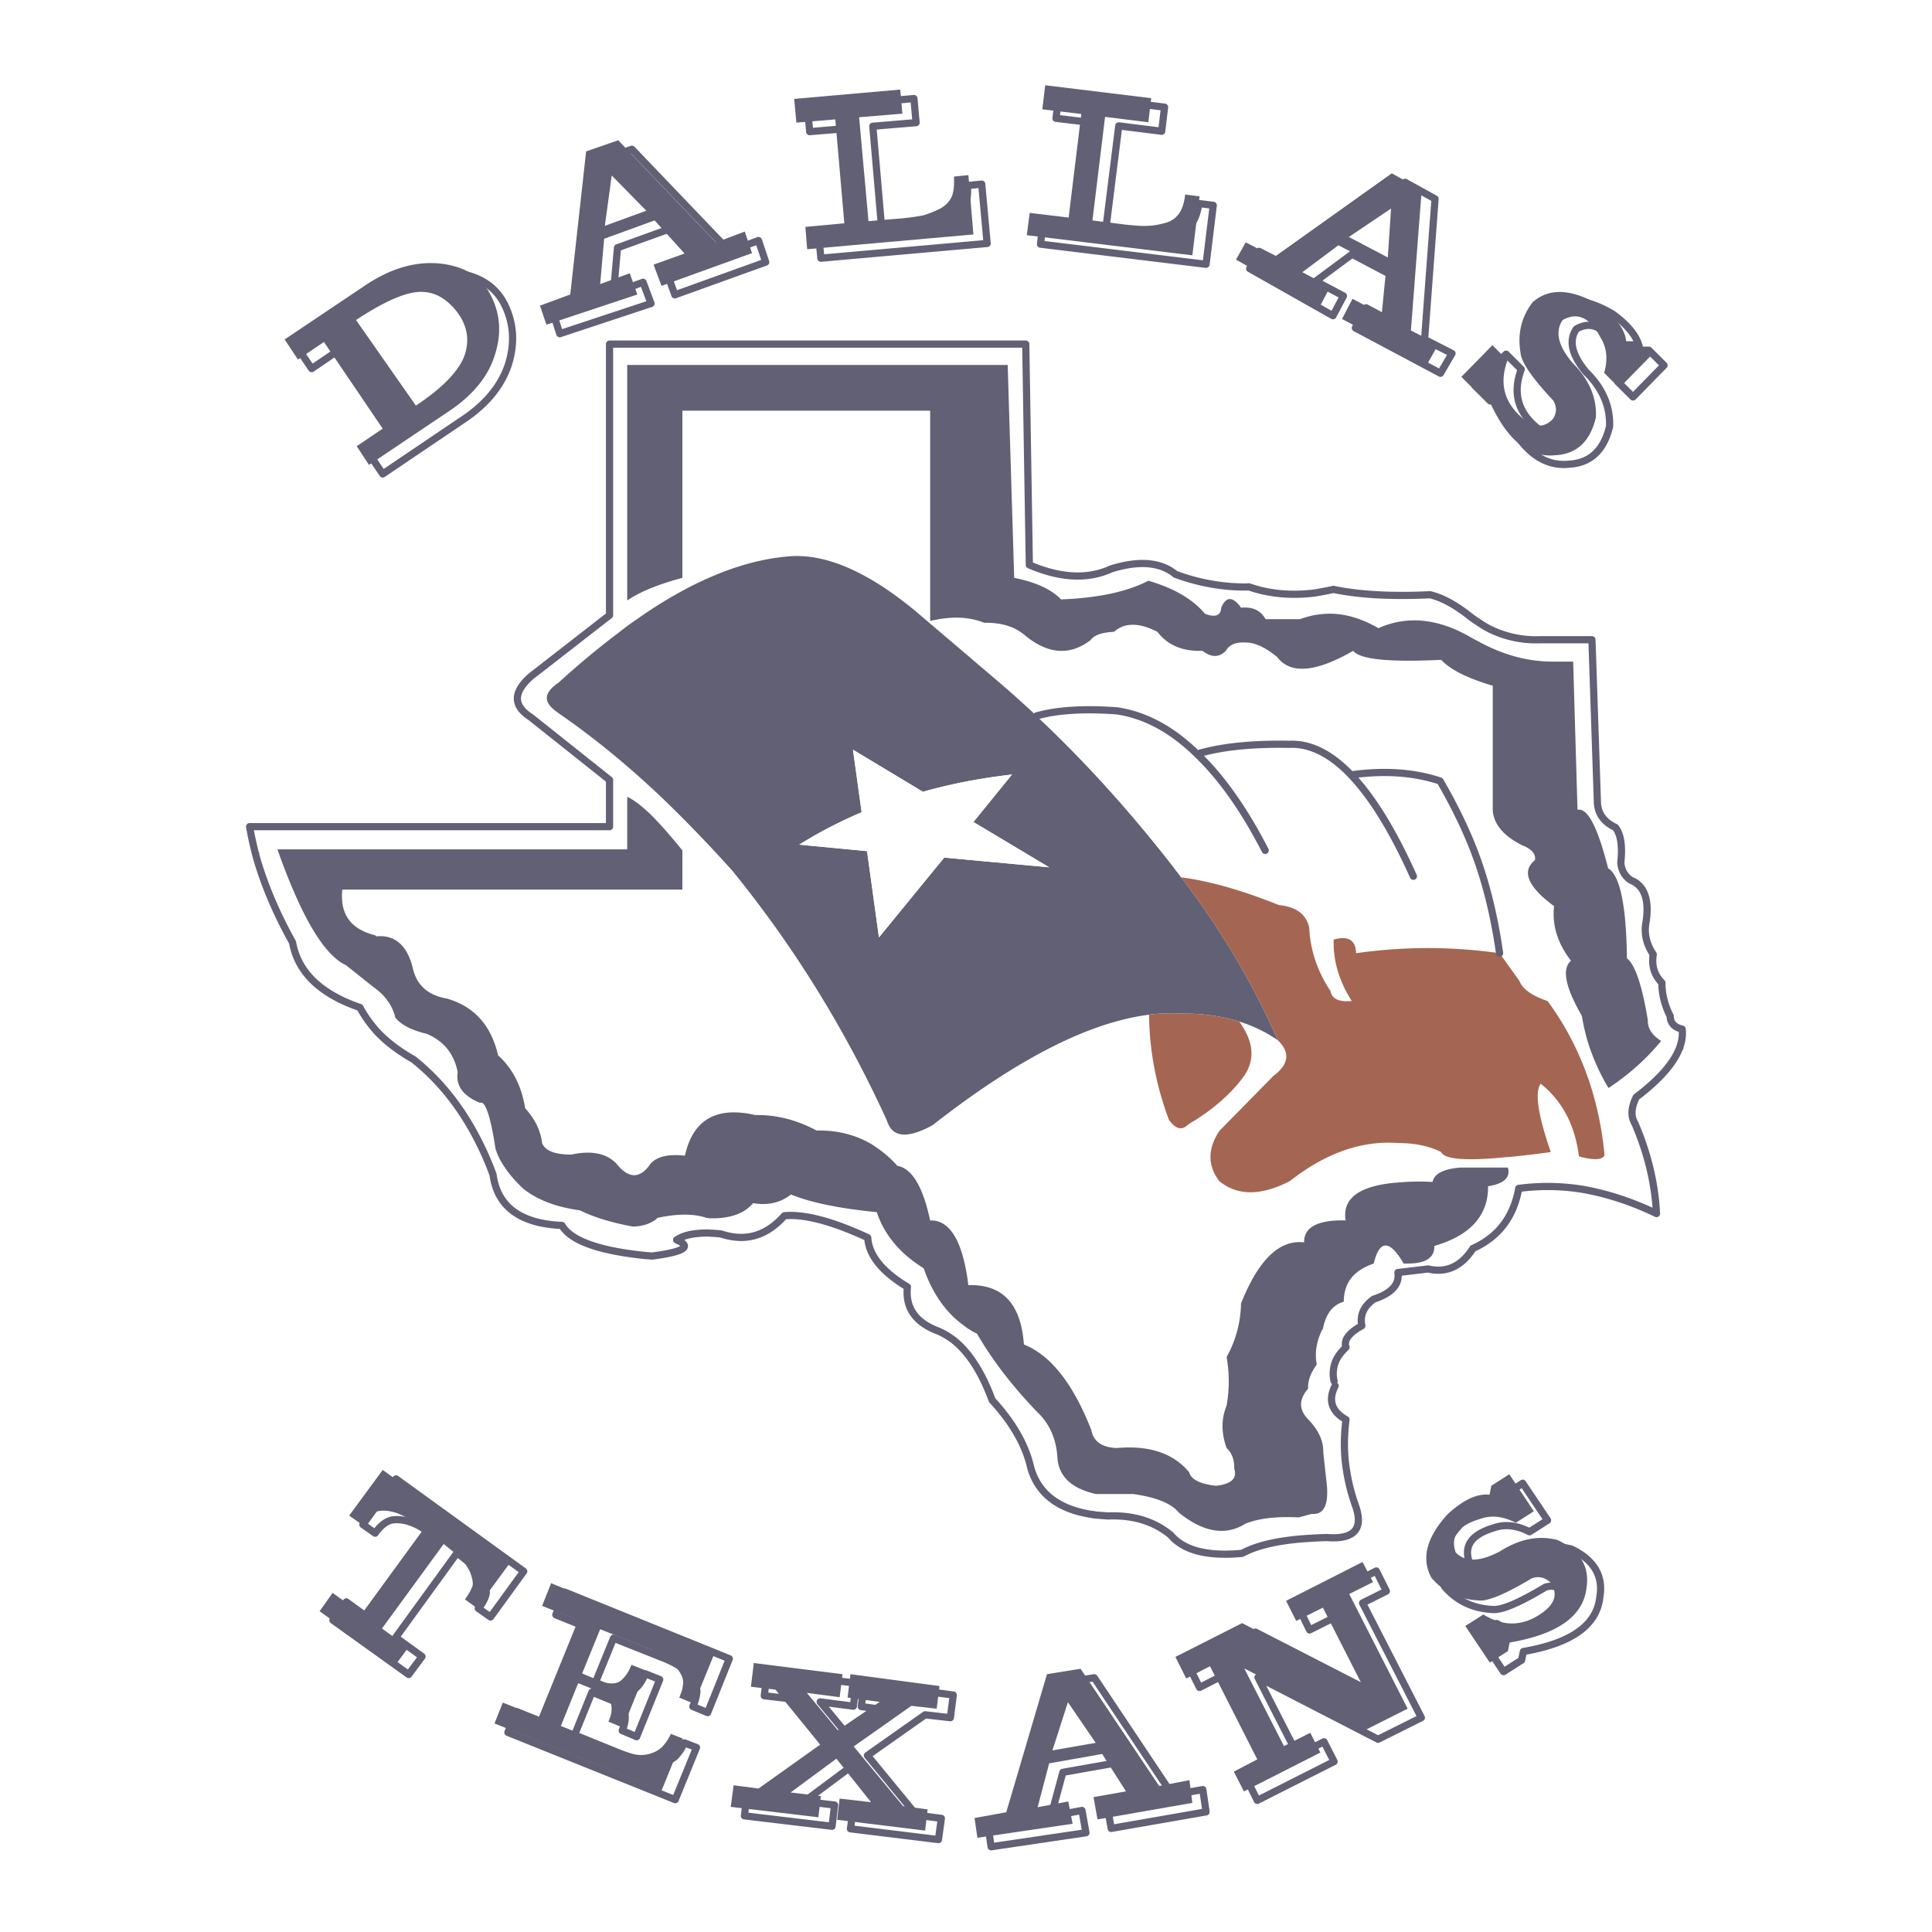 <svg xmlns="http://www.w3.org/2000/svg" width="2500" height="2500" viewBox="0 0 192.756 192.756"><path fill-rule="evenodd" clip-rule="evenodd" fill="#fff" d="M0 0h192.756v192.756H0V0z"/><path d="M142.672 59.338c-3.887.179-7.088 0-9.643-.538-.613.144-1.225.251-1.836.358-2.338.288-4.533.108-6.584-.61-.611.036-1.223 0-1.836-.035a20.3 20.3 0 0 1-5.504-1.22c-1.477-1.22-3.635-1.399-6.404-.539-2.34 1.076-5.074.933-8.168-.395l-.359-22.027H60.815v27.049l-7.844 6.099c-1.799 1.579-1.799 2.942 0 4.089l7.844 6.242v4.664H24.906c.144.897.36 1.794.576 2.691l.036.036v.108c.791 2.834 2.015 5.74 3.67 8.717.54 2.978 2.771 5.13 6.729 6.493.467.896 1.079 1.723 1.799 2.512.936.969 2.123 1.865 3.526 2.654 3.022 2.404 5.433 5.633 7.232 9.723.252.574.503 1.184.719 1.793.432 3.193 2.735 4.879 6.873 5.059.899 1.543 3.742 2.547 8.455 3.014.18 0 .36.035.576.035 3.022-.395 3.886-.896 2.626-1.506-.072-.037-.107-.072-.18-.072 0-.035 0-.035-.036-.035h.072c0-.037 0-.037.036-.037.072-.072.144-.107.215-.143.684-.359 1.655-.502 2.843-.502.396.035.864.035 1.295.107 2.446.789 4.497.18 6.296-1.83 1.979-.18 4.75.537 8.312 2.188.108 1.758 1.439 3.408 3.958 4.916-.216 2.045.755 3.479 2.915 4.34.576.215 1.115.539 1.655.934 1.547 1.219 2.842 3.193 3.885 6.027 2.051 2.223 3.348 4.482 3.85 6.744.756 2.617 2.807 4.16 6.154 4.662h.07c.037 0 .072 0 .109.037.432.035.898.07 1.367.107 2.518-.107 4.605.537 6.26 1.9 1.295 1.543 3.67 2.152 7.125 1.83 1.402-.754 3.346-1.219 5.828-1.436.793-.07 1.691-.107 2.627-.143 2.699.215 3.67-.824 2.879-3.121a19.573 19.573 0 0 1-1.008-4.232c-.18-1.436-.145-2.906.037-4.414-1.439-.824-1.801-1.936-1.08-3.371l-.107-.467a3.136 3.136 0 0 1-.037-1.291c.107-.754.539-1.436 1.225-2.082-.254-.717.287-1.434 1.582-2.152-.217-1.039.18-1.936 1.188-2.654 1.764-.574 2.59-1.471 2.41-2.654l3.023-.359c1.799.432 3.311-.25 4.461-2.045 2.555-1.146 4.066-3.156 4.57-5.99a21.815 21.815 0 0 1 6.477.107c2.375.43 4.82 1.221 7.268 2.404-.145-2.979-.863-5.992-2.158-9.006-.432-.717-.361-1.613.143-2.617 2.23-1.688 3.635-3.266 4.246-4.736.037-.035.037-.107.072-.143 0-.037 0-.072.035-.072 0-.072.037-.107.037-.18.18-.537.252-1.111.18-1.65-.791-.18-1.188-.646-1.188-1.291-.539-1.076-.828-2.152-.828-3.336-.756-.754-1.043-1.687-.863-2.834-.684-1.005-.936-2.081-.719-3.229.324-2.081-.109-3.444-1.26-4.054-.396-.143-.684-.431-.9-.753a2.403 2.403 0 0 1-.359-1.112c.18-1.686 0-2.834-.539-3.516-1.225-.574-1.799-1.471-1.799-2.654l-.541-16.072h-5.145a10.4 10.4 0 0 1-5.217-1.148c-.541-.287-1.043-.646-1.584-1.005-1.546-1.255-2.948-2.044-4.208-2.331zm-11.119 1.973c1.943-.287 3.922.179 5.973 1.363 2.807-1.256 5.83-1.005 9.068.825.359.215.719.395 1.08.574 0 .036.035.036.035.036a.11.11 0 0 0 .072.036c2.447 1.292 4.893 1.901 7.375 1.865h1.799l.434 14.78c1.006-.215 2.014 1.722 3.057 5.848.289.144.541.466.793.969.646 1.327 1.043 4.018 1.078 8 .828.645 1.512 2.69 2.088 6.17-.037.824.432 1.506 1.33 2.08-1.438 1.758-3.201 3.336-5.252 4.699a20.723 20.723 0 0 1-1.691-3.516c-.469-1.219-.756-2.439-.973-3.693-1.654-2.871-2.014-4.701-1.078-5.49-1.332-1.722-1.906-3.552-1.691-5.453-2.627-1.937-3.273-3.479-1.906-4.592.107-.61-.324-1.112-1.332-1.507-1.402-.717-2.268-1.542-2.662-2.511-.107-.287-.217-.646-.217-1.005V68.414c-2.555-.753-4.246-1.614-5.145-2.583-5.182.251-8.096-.036-8.779-.897-3.742 2.152-6.262 2.368-7.592.61-1.188-.969-2.23-1.436-3.059-1.436-1.008-.071-1.691.18-2.051.825-.684.682-1.439.682-2.34 0-1.979.072-3.49-.574-4.496-1.901-1.836-.933-3.275-.933-4.318 0-1.223.072-1.979.323-2.338.825-2.053 1.579-4.246 1.435-6.549-.466-1.008-.861-2.34-1.292-4.066-1.255-1.511-.61-3.31-.682-5.397-.18V40.97h-24.72v16.682c-2.411.646-4.246 1.399-5.505 2.26V36.415h37.959l.648 21.237c2.158.431 3.707 1.148 4.678 2.152 3.742-.144 6.656-.789 8.707-1.865 2.59.753 4.461 1.865 5.648 3.3 1.045.395 1.584.179 1.619-.61.252-.574.541-.861.863-.861.324 0 .721.287 1.117.861 1.186-.107 1.979.287 2.445 1.148h3.42c.613-.215 1.259-.394 1.871-.466zM78.41 55.536c3.742-.431 8.06 1.398 12.953 5.452l8.383 7.139a103.774 103.774 0 0 1 3.67 3.301c2.016-.574 4.715-.753 8.061-.502 2.807.43 5.469 1.865 7.951 4.305 2.375-.717 5.434-1.04 9.176-.968 2.086-.108 4.174.933 6.188 3.049 3.348-.466 6.297-.251 8.889.61.971 1.686 1.871 3.408 2.625 5.13 1.584 3.516 2.664 7.534 3.311 12.054l1.979 2.763c.289.789 1.225 1.471 2.807 2.008a28.245 28.245 0 0 1 3.238 5.633c1.297 2.979 2.123 6.242 2.447 9.758-.18.359-.719.467-1.582.322a5.9 5.9 0 0 1-.973-.215c-.395-3.121-1.654-5.523-3.814-7.246-.611.824-.287 3.086 1.008 6.816-1.295.18-2.482.322-3.562.43a6.774 6.774 0 0 1-.826.072c-1.404.143-2.592.215-3.562.215-1.799 0-2.807-.25-2.986-.717-1.152-.574-2.555-.896-4.246-.896-3.633-.287-7.268.969-10.865 3.803-2.879 1.471-5.219 1.471-7.018 0-1.188-1.543-1.188-3.229 0-5.023l5.361-5.453c1.584-1.184 1.727-2.367.469-3.586a14.159 14.159 0 0 0-3.85-1.867c1.438 1.975 1.617 3.803.467 5.453-.936 1.291-2.195 2.512-3.777 3.66-.541.395-1.115.754-1.729 1.111-.646.682-1.295.539-1.979-.43-1.26-3.373-1.943-6.852-1.979-10.477-6.01.754-13.205 4.449-21.589 11.014-1.943 1.076-3.274 1.221-4.03.502-.252-.25-.432-.609-.576-1.039-4.173-9.113-9.319-17.399-15.4-24.861a138.329 138.329 0 0 0-6.692-6.959c-.036 0-.036-.036-.073-.072-3.454-3.3-6.979-6.206-10.578-8.681-.18-.144-.359-.251-.503-.395-1.007-.861-.828-1.722.503-2.619a83.236 83.236 0 0 1 6.225-5.166c.612-.502 1.26-.933 1.871-1.363 1.655-1.148 3.238-2.117 4.821-2.942 3.453-1.796 6.727-2.837 9.786-3.123zm8.599 58.653c.216.145.432.287.684.467a11.27 11.27 0 0 1 1.835 1.65c1.439.25 2.555 2.045 3.274 5.453 1.979-.072 3.274 2.08 3.813 6.457 3.419-.107 5.253 1.865 5.541 5.918 2.699 1.078 4.93 3.947 6.729 8.539.217 1.148 1.045 1.723 2.52 1.793 3.238-.287 5.648.504 7.232 2.404.215.754 1.115 1.184 2.697 1.363 1.549-.18 2.123-.754 1.801-1.723.035-.896-.252-1.578-.756-2.045-.541-1.506-.541-2.904 0-4.232a13.734 13.734 0 0 0 0-4.844 11.324 11.324 0 0 0 1.439-5.344c1.727-4.342 3.812-6.387 6.295-6.1-.035-1.506 1.369-2.26 4.139-2.188-.359-2.297 1.512-3.553 5.506-3.803a23.09 23.09 0 0 1 3.166-.037c.18-.824 1.08-1.291 2.77-1.434h4.75c.287 1.004-.396 1.613-1.979 1.865.035 2.906-1.764 4.914-5.361 5.955.035.932-.539 1.506-1.691 1.686-.396.072-.828.072-1.367.072-1.402-2.404-2.41-2.404-2.986 0-2.016.682-2.986 1.938-2.986 3.803-1.115.322-1.799 1.219-2.088 2.727l-.07.07c-.576 1.186-.756 2.332-.541 3.48-.611.826-.898 1.615-.863 2.404-.936 1.076-.936 2.08 0 3.049 1.043 1.076 1.547 2.188 1.512 3.301l.359 3.264c.18 2.01-.324 2.979-1.475 2.871l-1.332.357c-2.158-.107-3.885.072-5.289.611-1.979 1.254-4.209.896-6.656-1.076-.756-.934-2.268-1.543-4.57-1.867h-3.705c-2.41-.537-3.707-1.721-3.85-3.586-.109-1.902-.793-3.445-2.016-4.592-2.447-2.547-4.461-5.131-6.008-7.82a6.47 6.47 0 0 1-1.333-.826c-1.799-1.291-3.13-3.229-3.994-5.703-2.375-1.471-3.922-3.338-4.678-5.598-3.669-.357-6.512-.932-8.563-1.758-1.043.826-2.303 1.113-3.778.861-.899 1.076-2.375 1.578-4.426 1.508-.072-.037-.18-.037-.215-.037-1.259-.43-2.915-.43-4.894 0-.072.072-.108.107-.144.145-.647.465-1.403.717-2.339.717-2.123-.395-3.886-.934-5.253-1.615-2.375-.322-4.246-1.039-5.649-2.152-.756-.717-1.368-1.398-1.835-2.115a6.496 6.496 0 0 1-.827-1.543c-.036-.107-.072-.215-.108-.287-.503-3.336-1.043-4.879-1.547-4.627-1.691-.682-2.446-1.723-2.231-3.051-.36-1.865-1.403-3.121-3.094-3.838-1.511-.359-2.555-.896-3.13-1.615-.288-1.219-1.043-2.26-2.231-3.084l-2.698-2.152c-2.195-1.005-4.462-4.844-6.836-11.552H62.58v-5.238c.647.287 1.439.897 2.375 1.794.899.897 1.943 2.081 3.13 3.551v3.91h-33.93c-.252 2.44.828 3.946 3.274 4.557l.108.107c1.835-.18 3.058.861 3.634 3.085.36 1.758 1.511 2.799 3.418 3.121 2.735.789 4.426 2.689 5.109 5.668 1.439 1.291 2.339 3.049 2.699 5.273 1.007 1.111 1.547 2.26 1.691 3.48.288.752 1.26 1.146 2.915 1.146 1.979-.43 3.49-.143 4.498.898 1.224 1.541 2.375 1.541 3.418 0 .647-.719 1.799-.969 3.418-.791.791-3.586 3.13-4.949 7.016-4.053 2.159-.035 4.174.502 6.117 1.543 2.085-.032 3.92.435 5.539 1.403z" fill-rule="evenodd" clip-rule="evenodd" fill="#fff"/><path d="M137.525 62.674c-2.051-1.184-4.029-1.65-5.973-1.363-.611.072-1.258.251-1.869.466h-3.42c-.467-.861-1.26-1.255-2.445-1.148-.396-.574-.793-.861-1.117-.861-.322 0-.611.287-.863.861-.035.789-.574 1.004-1.619.61-1.188-1.435-3.059-2.547-5.648-3.3-2.051 1.076-4.965 1.722-8.707 1.865-.971-1.004-2.52-1.722-4.678-2.152l-.648-21.237h-37.96v23.497c1.259-.861 3.094-1.614 5.505-2.26V40.97h24.719v20.986c2.087-.502 3.886-.431 5.397.18 1.727-.036 3.059.395 4.066 1.255 2.303 1.901 4.496 2.045 6.549.466.359-.502 1.115-.753 2.338-.825 1.043-.933 2.482-.933 4.318 0 1.006 1.328 2.518 1.973 4.496 1.901.9.682 1.656.682 2.34 0 .359-.646 1.043-.896 2.051-.825.828 0 1.871.467 3.059 1.436 1.33 1.758 3.85 1.542 7.592-.61.684.861 3.598 1.148 8.779.897.898.969 2.59 1.83 5.145 2.583V80.79c0 .359.109.718.217 1.005.395.969 1.26 1.793 2.662 2.511 1.008.395 1.439.897 1.332 1.507-1.367 1.112-.721 2.655 1.906 4.592-.215 1.901.359 3.731 1.691 5.453-.936.789-.576 2.619 1.078 5.49.217 1.254.504 2.475.973 3.693a20.913 20.913 0 0 0 1.691 3.516c2.051-1.363 3.814-2.941 5.252-4.699-.898-.574-1.367-1.256-1.33-2.08-.576-3.48-1.26-5.525-2.088-6.17-.035-3.982-.432-6.673-1.078-8-.252-.502-.504-.825-.793-.969-1.043-4.125-2.051-6.062-3.057-5.848l-.434-14.78h-1.799c-2.482.036-4.928-.574-7.375-1.865 0 0-.037 0-.072-.036 0 0-.035 0-.035-.036a15.24 15.24 0 0 1-1.08-.574c-3.238-1.831-6.261-2.082-9.068-.826z" fill-rule="evenodd" clip-rule="evenodd" fill="#626075"/><path d="M91.363 60.988c-4.894-4.054-9.211-5.883-12.953-5.452-3.059.287-6.333 1.327-9.787 3.12a44.798 44.798 0 0 0-4.821 2.942c-.611.43-1.259.861-1.871 1.363a83.236 83.236 0 0 0-6.225 5.166c-1.331.897-1.511 1.758-.503 2.619.144.144.324.251.503.395 3.599 2.475 7.125 5.381 10.578 8.681.037.036.037.072.073.072a139.221 139.221 0 0 1 6.692 6.959c6.081 7.462 11.227 15.748 15.4 24.861.144.43.324.789.576 1.039.756.719 2.087.574 4.03-.502 8.384-6.564 15.579-10.26 21.589-11.014a16.203 16.203 0 0 1 3.201-.107c2.123-.035 4.066.252 5.795.789a14.216 14.216 0 0 1 3.85 1.867c-2.484-5.67-5.686-11.086-9.645-16.252-.25-.358-.502-.646-.754-1.004-4.318-5.561-8.889-10.619-13.674-15.103a103.774 103.774 0 0 0-3.67-3.301l-8.384-7.138zm-3.67 32.538l-1.188-8.609-6.765-.646a44.273 44.273 0 0 1 6.225-3.229l-.863-6.242 6.98 4.197c2.771-.789 5.757-1.363 8.886-1.722l-3.85 4.735 7.557 4.521-10.47-.969-6.512 7.964z" fill-rule="evenodd" clip-rule="evenodd" fill="#626075"/><path d="M86.505 84.917l1.188 8.609 6.513-7.964 10.47.969-7.557-4.521 3.85-4.735c-3.129.359-6.116.933-8.886 1.722l-6.98-4.197.864 6.242a44.273 44.273 0 0 0-6.225 3.229l6.763.646zM128.604 74.262c-3.742-.072-6.801.251-9.176.968 2.41 2.296 4.678 5.489 6.801 9.614-2.123-4.125-4.391-7.318-6.801-9.614-2.482-2.439-5.145-3.875-7.951-4.305-3.346-.251-6.045-.072-8.061.502 4.785 4.484 9.355 9.542 13.674 15.103.252.358.504.646.754 1.004 2.844.359 6.082 1.292 9.752 2.763 1.727.179 2.699.897 3.021 2.224.109 2.296.828 4.412 2.123 6.35.145.789.828 1.113 2.123 1.004-1.295-2.045-1.871-4.089-1.799-6.134 1.439-.395 2.195.036 2.23 1.363a50.442 50.442 0 0 1 14.32 0c-.646-4.52-1.727-8.538-3.311-12.054-.754-1.722-1.654-3.444-2.625-5.13-2.592-.861-5.541-1.076-8.889-.61 2.123 2.224 4.174 5.561 6.225 10.116-2.051-4.556-4.102-7.892-6.225-10.116-2.012-2.116-4.1-3.156-6.185-3.048z" fill-rule="evenodd" clip-rule="evenodd" fill="#fff"/><path d="M127.596 90.297c-3.67-1.471-6.908-2.404-9.752-2.763 3.959 5.166 7.16 10.583 9.645 16.252 1.258 1.219 1.115 2.402-.469 3.586l-5.361 5.453c-1.188 1.795-1.188 3.48 0 5.023 1.799 1.471 4.139 1.471 7.018 0 3.598-2.834 7.232-4.09 10.865-3.803 1.691 0 3.094.322 4.246.896.18.467 1.188.717 2.986.717.971 0 2.158-.072 3.562-.215.252 0 .539-.035.826-.072 1.08-.107 2.268-.25 3.562-.43-1.295-3.73-1.619-5.992-1.008-6.816 2.16 1.723 3.42 4.125 3.814 7.246.359.107.684.18.973.215.863.145 1.402.037 1.582-.322-.324-3.516-1.15-6.779-2.447-9.758a28.245 28.245 0 0 0-3.238-5.633c-1.582-.537-2.518-1.219-2.807-2.008l-1.979-2.763a50.442 50.442 0 0 0-14.32 0c-.035-1.328-.791-1.758-2.23-1.363-.072 2.044.504 4.089 1.799 6.134-1.295.109-1.979-.215-2.123-1.004-1.295-1.938-2.014-4.053-2.123-6.35-.322-1.325-1.295-2.042-3.021-2.222z" fill-rule="evenodd" clip-rule="evenodd" fill="#a46652"/><path d="M124.105 107.373c1.15-1.65.971-3.479-.467-5.453-1.729-.537-3.672-.824-5.795-.789a16.357 16.357 0 0 0-3.201.107c.035 3.625.719 7.104 1.979 10.477.684.969 1.332 1.111 1.979.43a20.108 20.108 0 0 0 1.729-1.111c1.581-1.149 2.841-2.37 3.776-3.661z" fill-rule="evenodd" clip-rule="evenodd" fill="#a46652"/><path d="M87.693 114.656c-.252-.18-.468-.322-.684-.467-1.619-.969-3.454-1.436-5.541-1.398-1.943-1.041-3.958-1.578-6.117-1.543-3.886-.896-6.225.467-7.016 4.053-1.619-.178-2.771.072-3.418.791-1.043 1.541-2.195 1.541-3.418 0-1.007-1.041-2.519-1.328-4.498-.898-1.655 0-2.626-.395-2.915-1.146-.144-1.221-.684-2.369-1.691-3.48-.36-2.225-1.259-3.982-2.699-5.273-.684-2.979-2.375-4.879-5.109-5.668-1.907-.322-3.058-1.363-3.418-3.121-.576-2.224-1.799-3.265-3.634-3.085l-.108-.107c-2.446-.61-3.526-2.117-3.274-4.557h33.93v-3.91c-1.187-1.471-2.231-2.654-3.13-3.551-.936-.897-1.727-1.507-2.375-1.794v5.238H27.677c2.375 6.708 4.641 10.547 6.836 11.552l2.698 2.152c1.188.824 1.943 1.865 2.231 3.084.576.719 1.619 1.256 3.13 1.615 1.691.717 2.734 1.973 3.094 3.838-.215 1.328.54 2.369 2.231 3.051.504-.252 1.043 1.291 1.547 4.627.036.072.072.18.108.287.18.502.468 1.041.827 1.543.468.717 1.08 1.398 1.835 2.115 1.403 1.113 3.274 1.83 5.649 2.152 1.367.682 3.13 1.221 5.253 1.615.936 0 1.691-.252 2.339-.717l.144-.145c1.979-.43 3.634-.43 4.894 0 .036 0 .144 0 .215.037 2.051.07 3.526-.432 4.426-1.508 1.476.252 2.735-.035 3.778-.861 2.051.826 4.894 1.4 8.563 1.758.756 2.26 2.303 4.127 4.678 5.598.864 2.475 2.195 4.412 3.994 5.703.396.322.864.609 1.333.826 1.547 2.689 3.561 5.273 6.008 7.82 1.223 1.146 1.906 2.689 2.016 4.592.143 1.865 1.439 3.049 3.85 3.586h3.705c2.303.324 3.814.934 4.57 1.867 2.447 1.973 4.678 2.33 6.656 1.076 1.404-.539 3.131-.719 5.289-.611l1.332-.357c1.15.107 1.654-.861 1.475-2.871l-.359-3.264c.035-1.113-.469-2.225-1.512-3.301-.936-.969-.936-1.973 0-3.049-.035-.789.252-1.578.863-2.404-.215-1.148-.035-2.295.541-3.48l.07-.07c.289-1.508.973-2.404 2.088-2.727 0-1.865.971-3.121 2.986-3.803.576-2.404 1.584-2.404 2.986 0 .539 0 .971 0 1.367-.072 1.152-.18 1.727-.754 1.691-1.686 3.598-1.041 5.396-3.049 5.361-5.955 1.582-.252 2.266-.861 1.979-1.865h-4.75c-1.689.143-2.59.609-2.77 1.434a23.09 23.09 0 0 0-3.166.037c-3.994.25-5.865 1.506-5.506 3.803-2.77-.072-4.174.682-4.139 2.188-2.482-.287-4.568 1.758-6.295 6.1a11.327 11.327 0 0 1-1.439 5.344 13.734 13.734 0 0 1 0 4.844c-.541 1.328-.541 2.727 0 4.232.504.467.791 1.148.756 2.045.322.969-.252 1.543-1.801 1.723-1.582-.18-2.482-.609-2.697-1.363-1.584-1.9-3.994-2.691-7.232-2.404-1.475-.07-2.303-.645-2.52-1.793-1.799-4.592-4.029-7.461-6.729-8.539-.287-4.053-2.121-6.025-5.541-5.918-.54-4.377-1.835-6.529-3.813-6.457-.72-3.408-1.835-5.203-3.274-5.453a10.99 10.99 0 0 0-1.833-1.655z" fill-rule="evenodd" clip-rule="evenodd" fill="#626075"/><path d="M134.791 77.311c-2.014-2.117-4.102-3.157-6.188-3.049-3.742-.072-6.801.251-9.176.968m.001 0c-2.482-2.439-5.145-3.875-7.951-4.305-3.346-.251-6.045-.072-8.061.502m16.012 3.803c2.41 2.296 4.678 5.489 6.801 9.614m23.386 10.26c-.646-4.52-1.727-8.538-3.311-12.054-.754-1.722-1.654-3.444-2.625-5.13-2.592-.861-5.541-1.076-8.889-.61m6.226 10.117c-2.051-4.556-4.102-7.892-6.225-10.116m-1.689 60.484a3.136 3.136 0 0 1-.037-1.291c.107-.754.539-1.436 1.225-2.08-.254-.719.287-1.436 1.582-2.154-.217-1.039.18-1.936 1.188-2.654 1.764-.574 2.59-1.471 2.41-2.654l3.023-.359c1.799.432 3.311-.25 4.461-2.045 2.555-1.146 4.066-3.156 4.57-5.99a21.815 21.815 0 0 1 6.477.107c2.375.43 4.82 1.221 7.268 2.404-.145-2.979-.863-5.992-2.158-9.006-.434-.717-.361-1.613.143-2.617 2.23-1.688 3.635-3.266 4.246-4.736.037-.035.037-.107.072-.143 0-.037 0-.072.035-.072 0-.072.037-.107.037-.18.18-.537.252-1.111.18-1.65-.791-.18-1.188-.646-1.188-1.291-.539-1.076-.828-2.152-.828-3.336-.756-.754-1.043-1.687-.863-2.834-.684-1.005-.936-2.081-.719-3.229.324-2.081-.109-3.444-1.26-4.054-.396-.143-.684-.431-.9-.753a2.403 2.403 0 0 1-.359-1.112c.18-1.686 0-2.834-.539-3.516-1.225-.574-1.799-1.471-1.799-2.654l-.541-16.072h-5.145a10.4 10.4 0 0 1-5.217-1.148c-.541-.287-1.043-.646-1.584-1.005-1.547-1.255-2.949-2.044-4.209-2.332-3.887.179-7.088 0-9.643-.538-.613.144-1.225.251-1.836.359-2.338.287-4.533.107-6.584-.61-.611.036-1.223 0-1.836-.036a20.3 20.3 0 0 1-5.504-1.22c-1.477-1.22-3.635-1.399-6.404-.539-2.34 1.076-5.074.933-8.168-.395l-.359-22.027H60.815v27.049l-7.844 6.099c-1.799 1.579-1.799 2.942 0 4.089l7.844 6.242v4.664H24.906c.144.897.36 1.794.576 2.691l.036.036v.108c.791 2.834 2.015 5.74 3.67 8.718.54 2.977 2.771 5.129 6.729 6.493.467.896 1.079 1.723 1.799 2.512.936.969 2.123 1.865 3.526 2.654 3.022 2.404 5.433 5.633 7.232 9.723.252.574.503 1.184.719 1.793.432 3.193 2.735 4.879 6.873 5.059.899 1.543 3.742 2.547 8.455 3.014.18 0 .36.035.576.035 3.022-.395 3.886-.896 2.626-1.506-.072-.037-.107-.072-.18-.072 0-.035 0-.035-.036-.035h.072c0-.037 0-.037.036-.037.072-.072.144-.107.215-.143.684-.359 1.655-.502 2.843-.502.396.035.864.035 1.295.107 2.446.789 4.497.18 6.296-1.83 1.979-.18 4.75.537 8.312 2.188.108 1.758 1.439 3.408 3.958 4.916-.216 2.045.755 3.479 2.915 4.34.576.215 1.115.539 1.655.934 1.547 1.219 2.842 3.193 3.885 6.027 2.051 2.223 3.348 4.482 3.85 6.744.756 2.617 2.807 4.16 6.154 4.662h.07c.037 0 .072 0 .109.037.432.035.898.07 1.367.107 2.518-.107 4.605.537 6.26 1.9 1.295 1.543 3.67 2.152 7.125 1.83 1.402-.754 3.346-1.219 5.828-1.434a52.572 52.572 0 0 1 2.627-.145c2.699.215 3.67-.824 2.879-3.121a19.573 19.573 0 0 1-1.008-4.232c-.18-1.436-.145-2.906.037-4.414-1.439-.824-1.801-1.936-1.08-3.371m-86.604 17.47c.18.143.324.287.504.43.54.539.936 1.113 1.151 1.65.216.609.324 1.006.216 1.328-.072.287-.252.645-.54 1.076l-.216.25 1.224.861 3.31-4.555-12.737-9.221-3.31 4.557 1.223.859c.504-.717 1.044-1.146 1.583-1.291.468-.107 1.007-.07 1.583.072.036 0 .072.035.108.035.396.109.792.287 1.188.504.251.143.504.322.756.502.072.035.108.07.144.107.036.035.072.035.072.07l.216.109c.18.143.359.25.503.395l-6.153 8.43-2.878-2.08-1.332 1.828 7.556 5.418 1.331-1.793-2.626-1.902 6.117-8.43c.395.289.719.539 1.007.791zm106.43-119.641c.109.933 1.188 2.511 3.275 4.735.359.61.359 1.256 0 1.865-.9.897-1.871.897-2.951 0-1.943-1.578-2.445-3.515-1.582-5.847l-1.512-1.507-3.094 3.157 1.51 1.506h.9c1.764 4.484 4.066 6.601 6.943 6.314 2.123-.107 3.49-1.363 4.066-3.767.072-1.973-.684-3.803-2.338-5.417-1.439-1.722-1.764-3.157-.973-4.305 1.439-.825 2.699-.251 3.777 1.758.613.969.721 2.153.361 3.516l1.512 1.507 3.094-3.157-1.512-1.507h-.898c-.145-1.184-1.045-2.403-2.736-3.623-2.734-1.615-4.965-1.722-6.619-.287-1.113 1.436-1.51 3.122-1.223 5.059zM103.812 24.36l16.516 2.009.719-5.884-1.439-.179c-.107.717-.287 1.328-.576 1.794-.287.502-.791.861-1.438 1.041-.648.179-1.26.287-1.801.287-.611.036-1.258-.036-2.051-.108l-3.418-.43 1.295-10.332 4.283.538.287-2.404L105.646 9.4l-.287 2.403 3.887.467-1.297 10.332-3.885-.466-.252 2.224zM81.9 25.76l16.586-1.471-.539-5.919-1.439.144c.072.717 0 1.363-.18 1.901-.18.539-.576.969-1.188 1.292a8.23 8.23 0 0 1-1.727.682 20.78 20.78 0 0 1-2.015.287l-3.418.287-.899-10.368 4.318-.359-.216-2.403-10.614.933.215 2.368 3.886-.323.936 10.368-3.922.359.216 2.222zm-9.104-.682l-9.75-10.188-3.202 1.112-1.619 14.278-2.987 1.112.612 1.901 9.103-3.014-.792-2.117-2.95 1.076.396-4.52 5.074-1.83 2.95 3.3-3.059 1.112.756 2.116 9.067-3.265-.72-2.152-2.879 1.079zm-39.11 9.937l5.829 8.646-2.59 1.758 1.259 1.866 8.023-5.417c2.375-1.579 3.85-3.444 4.534-5.561.648-2.117.504-4.089-.396-5.919-.936-1.865-2.627-2.906-5.073-3.192-2.447-.251-4.965.466-7.484 2.188l-8.06 5.381 1.368 2.009 2.59-1.759zM140.189 18.19l-11.695 8.358-2.877-1.47-.936 1.722 8.311 4.699 1.043-1.973-2.77-1.471 3.635-2.691 4.748 2.511-.467 4.377-2.879-1.542-1.08 2.009 8.492 4.521 1.152-1.974-2.736-1.399 1.045-14.027-2.986-1.65zM61.211 168.611l-1.799-.754 1.799-4.412 5.146 2.045c.683.287 1.223.574 1.619.861.36.322.72.717 1.08 1.184.324.502.503.932.467 1.326a4.908 4.908 0 0 1-.287 1.148 1.806 1.806 0 0 0-.108.252l1.475.609 2.159-5.381-16.407-6.637-.899 2.26 3.562 1.436-3.922 9.65-3.562-1.436-.863 2.08 16.695 6.709 2.123-5.201-1.223-.467c-.216.537-.54.969-.9 1.363a3.147 3.147 0 0 1-1.439.682 3.214 3.214 0 0 1-1.547-.072 27.172 27.172 0 0 1-1.943-.682l-5.109-2.08 1.728-4.27 1.835.754c.863.357 1.331.752 1.439 1.291.108.502.036 1.004-.144 1.506-.036.109-.072.18-.108.287l1.439.611 2.303-5.705-1.438-.574-.036.037s-.036.07-.072.178c-.252.574-.576 1.041-1.043 1.4-.473.325-1.121.325-2.02.002zm88.728-18.584c-1.188-.143-2.59.504-4.102 1.902-2.158 2.332-2.734 4.484-1.691 6.385 1.225 1.4 2.771 2.152 4.713 2.262.936.107 2.699-.646 5.326-2.225.684-.215 1.295-.072 1.871.43.684 1.041.467 1.973-.611 2.869-1.979 1.508-3.994 1.615-6.117.324l-1.764 1.148 2.447 3.658 1.799-1.148.18-.859c4.785-.826 7.34-2.619 7.629-5.453.359-2.117-.611-3.695-2.844-4.771-1.906-.502-3.85-.107-5.793 1.146-1.979 1.041-3.453 1.078-4.426.072-.502-1.613.324-2.689 2.484-3.336 1.115-.395 2.303-.25 3.561.395l1.799-1.148-2.482-3.695-1.762 1.148-.217.896zm-12.628 6.709l-7.629 3.875.973 2.008 2.662-1.326 3.957 7.713-12.018-6.17-6.656 3.371 1.08 2.152 2.375-1.219 4.75 9.291-2.34 1.221.973 1.973 7.664-3.875-1.008-1.973-2.627 1.326-3.959-7.748 11.982 6.17 4.318-2.152-5.865-11.443 2.375-1.184-1.007-2.01zm-31.52 11.194l-4.066 13.775-3.129.574.287 1.973 9.463-1.398-.396-2.225-3.094.574 1.188-4.377 5.289-.934 2.34 3.732-3.203.574.396 2.223 9.463-1.65-.324-2.223-3.023.537-7.807-11.695-3.384.54zm-29.54 1.256l2.482.287 4.426 5.488-6.153 4.377-2.482-.322-.252 2.15 8.743 1.041.252-2.117-3.022-.357 4.533-3.373 3.455 4.342-3.094-.359-.288 2.117 8.779 1.076.288-2.117-2.483-.322-4.893-5.955 5.757-4.055 2.519.287.288-2.26-8.888-1.184-.288 2.332 3.166.43-4.173 2.834-3.095-3.73 3.311.43.288-2.295-8.888-1.113-.288 2.368z" fill="none" stroke="#626075" stroke-width=".718" stroke-linecap="round" stroke-linejoin="round" stroke-miterlimit="2.613"/><path d="M141.844 18.943l-2.986-1.65-11.73 8.358-2.842-1.471-.971 1.722 8.348 4.699 1.043-1.973-2.771-1.471 3.6-2.69 4.748 2.511-.432 4.377-2.914-1.543-1.043 2.01 8.492 4.52 1.113-1.973-2.732-1.399 1.077-14.027zm-3.383 6.745l-3.885-2.045 4.209-2.834-.324 4.879zM152.926 30.136c-1.115 1.435-1.547 3.121-1.223 5.059.072.933 1.15 2.511 3.238 4.735.395.61.395 1.256 0 1.866-.863.896-1.871.896-2.951 0-1.906-1.578-2.447-3.516-1.582-5.848l-1.512-1.507-3.094 3.157 1.51 1.506h.9c1.799 4.485 4.102 6.601 6.943 6.314 2.16-.107 3.49-1.363 4.066-3.767.107-1.973-.684-3.803-2.303-5.417-1.475-1.722-1.799-3.157-1.008-4.305 1.477-.825 2.734-.251 3.779 1.757.611.969.754 2.152.359 3.516l1.51 1.506 3.096-3.157-1.512-1.507h-.898c-.109-1.184-1.045-2.403-2.699-3.623-2.77-1.612-4.965-1.72-6.619-.285zM108.994 21.993l1.258-10.332 4.318.539.287-2.404-10.578-1.291-.287 2.403 3.887.466-1.26 10.332-3.887-.466-.287 2.224 16.516 2.009.719-5.883-1.439-.18c-.072.718-.252 1.328-.539 1.794-.324.502-.791.861-1.439 1.04-.684.18-1.26.287-1.836.287-.574.036-1.258-.036-2.014-.107l-3.419-.431zM74.308 23.105l-2.878 1.076-9.751-10.188-3.202 1.112-1.583 14.278-3.022 1.112.647 1.901 9.067-3.014-.755-2.117-2.951 1.076.396-4.52 5.038-1.83 2.987 3.301-3.095 1.112.792 2.116 9.031-3.265-.721-2.15zm-9.823-2.081l-4.138 1.507.684-5.022 3.454 3.515zM83.339 11.912l.899 10.368-3.886.358.18 2.225 16.586-1.471-.503-5.919-1.439.144c.036.717 0 1.363-.18 1.901-.216.539-.611.969-1.187 1.292-.648.322-1.224.538-1.727.682a22.92 22.92 0 0 1-2.015.287l-3.418.287-.935-10.368 4.318-.358-.216-2.404-10.579.931.216 2.368 3.886-.323zM36.42 28.486l-8.023 5.381 1.331 2.009 2.59-1.758 5.865 8.646-2.591 1.757 1.224 1.866 8.06-5.417c2.339-1.578 3.85-3.444 4.498-5.561.684-2.116.54-4.089-.396-5.919-.899-1.866-2.59-2.906-5.037-3.193-2.483-.251-4.966.467-7.521 2.189zm5.073 11.982L35.52 31.93c2.663-1.758 4.713-2.691 6.189-2.798 1.475-.108 2.734.538 3.85 1.937 1.079 1.399 1.332 2.906.756 4.484-.612 1.543-2.231 3.193-4.822 4.915zM54.986 157.957l-.9 2.26 3.599 1.434-3.922 9.65-3.598-1.434-.828 2.08 16.66 6.709 2.123-5.203-1.188-.465c-.251.537-.54.969-.935 1.363-.396.357-.9.572-1.404.682a3.19 3.19 0 0 1-1.547-.072 19.123 19.123 0 0 1-1.943-.682l-5.146-2.08 1.728-4.27 1.871.754c.828.357 1.295.752 1.403 1.291a2.425 2.425 0 0 1-.144 1.506c-.036.107-.072.18-.108.287l1.439.609 2.303-5.703-1.439-.573v.035c-.037 0-.037.072-.108.18a3.352 3.352 0 0 1-1.008 1.4c-.467.322-1.151.322-2.015 0l-1.799-.754 1.799-4.412 5.146 2.045c.684.287 1.223.574 1.583.861.36.322.72.717 1.08 1.184.36.502.503.932.468 1.326a3.578 3.578 0 0 1-.288 1.148c0 .072-.036.143-.108.252l1.476.609 2.194-5.381-16.444-6.636zM45.235 154.836c.18.143.36.287.503.43a5.265 5.265 0 0 1 1.188 1.65c.216.609.288 1.004.216 1.328a5.384 5.384 0 0 1-.575 1.076l-.18.25 1.187.861 3.347-4.557-12.737-9.219-3.347 4.555 1.224.861c.54-.717 1.08-1.146 1.619-1.291.468-.107.972-.072 1.547.072.036 0 .072.035.144.035.359.107.755.287 1.151.502.252.145.504.324.792.504.036.035.072.07.144.107 0 .035.036.035.072.07.072.037.144.072.18.109.18.143.359.25.54.395l-6.153 8.43-2.915-2.08-1.295 1.828 7.521 5.418 1.331-1.793-2.627-1.902 6.153-8.43c.359.289.683.539.97.791zM148.609 149.131c-1.225-.143-2.592.502-4.139 1.902-2.158 2.332-2.699 4.484-1.654 6.385 1.188 1.4 2.77 2.152 4.713 2.26.898.107 2.699-.645 5.324-2.225.684-.215 1.297-.07 1.836.432.719 1.041.504 1.973-.611 2.869-1.943 1.508-3.994 1.615-6.082.324l-1.799 1.148 2.447 3.658 1.799-1.148.18-.861c4.785-.824 7.34-2.619 7.664-5.453.324-2.115-.611-3.693-2.879-4.77-1.906-.504-3.814-.109-5.793 1.146-1.979 1.041-3.453 1.076-4.389.072-.541-1.615.287-2.689 2.482-3.336 1.08-.395 2.268-.252 3.525.395l1.799-1.148-2.445-3.695-1.799 1.148-.179.897zM134.611 159.033l2.375-1.185-1.043-2.008-7.629 3.875 1.008 2.008 2.662-1.327 3.924 7.713-11.982-6.171-6.656 3.373 1.078 2.152 2.375-1.221 4.715 9.293-2.34 1.219 1.007 1.973 7.627-3.873-1.005-1.973-2.627 1.326-3.959-7.748 12.017 6.17 4.283-2.152-5.83-11.444zM107.807 166.494l-3.348.539-4.064 13.775-3.166.574.287 1.973 9.498-1.398-.432-2.225-3.057.574 1.15-4.377 5.289-.934 2.375 3.73-3.238.574.396 2.225 9.463-1.65-.289-2.26h-.035l-2.986.574-7.843-11.694zM105 174.639l1.547-4.809 2.771 4.055-4.318.754zM84.059 167.033l-8.852-1.113-.288 2.367 2.447.287 4.462 5.49-6.153 4.377-2.482-.324-.288 2.153 8.743 1.041.252-2.118-3.023-.357 4.57-3.373 3.454 4.342-3.13-.36-.252 2.117 8.779 1.077.252-2.118-2.446-.322-4.93-5.955 5.757-4.055 2.519.288.287-2.26-8.887-1.184-.288 2.332 3.203.43-4.174 2.834-3.094-3.731 3.274.43.288-2.295z" fill-rule="evenodd" clip-rule="evenodd" fill="#626075"/></svg>